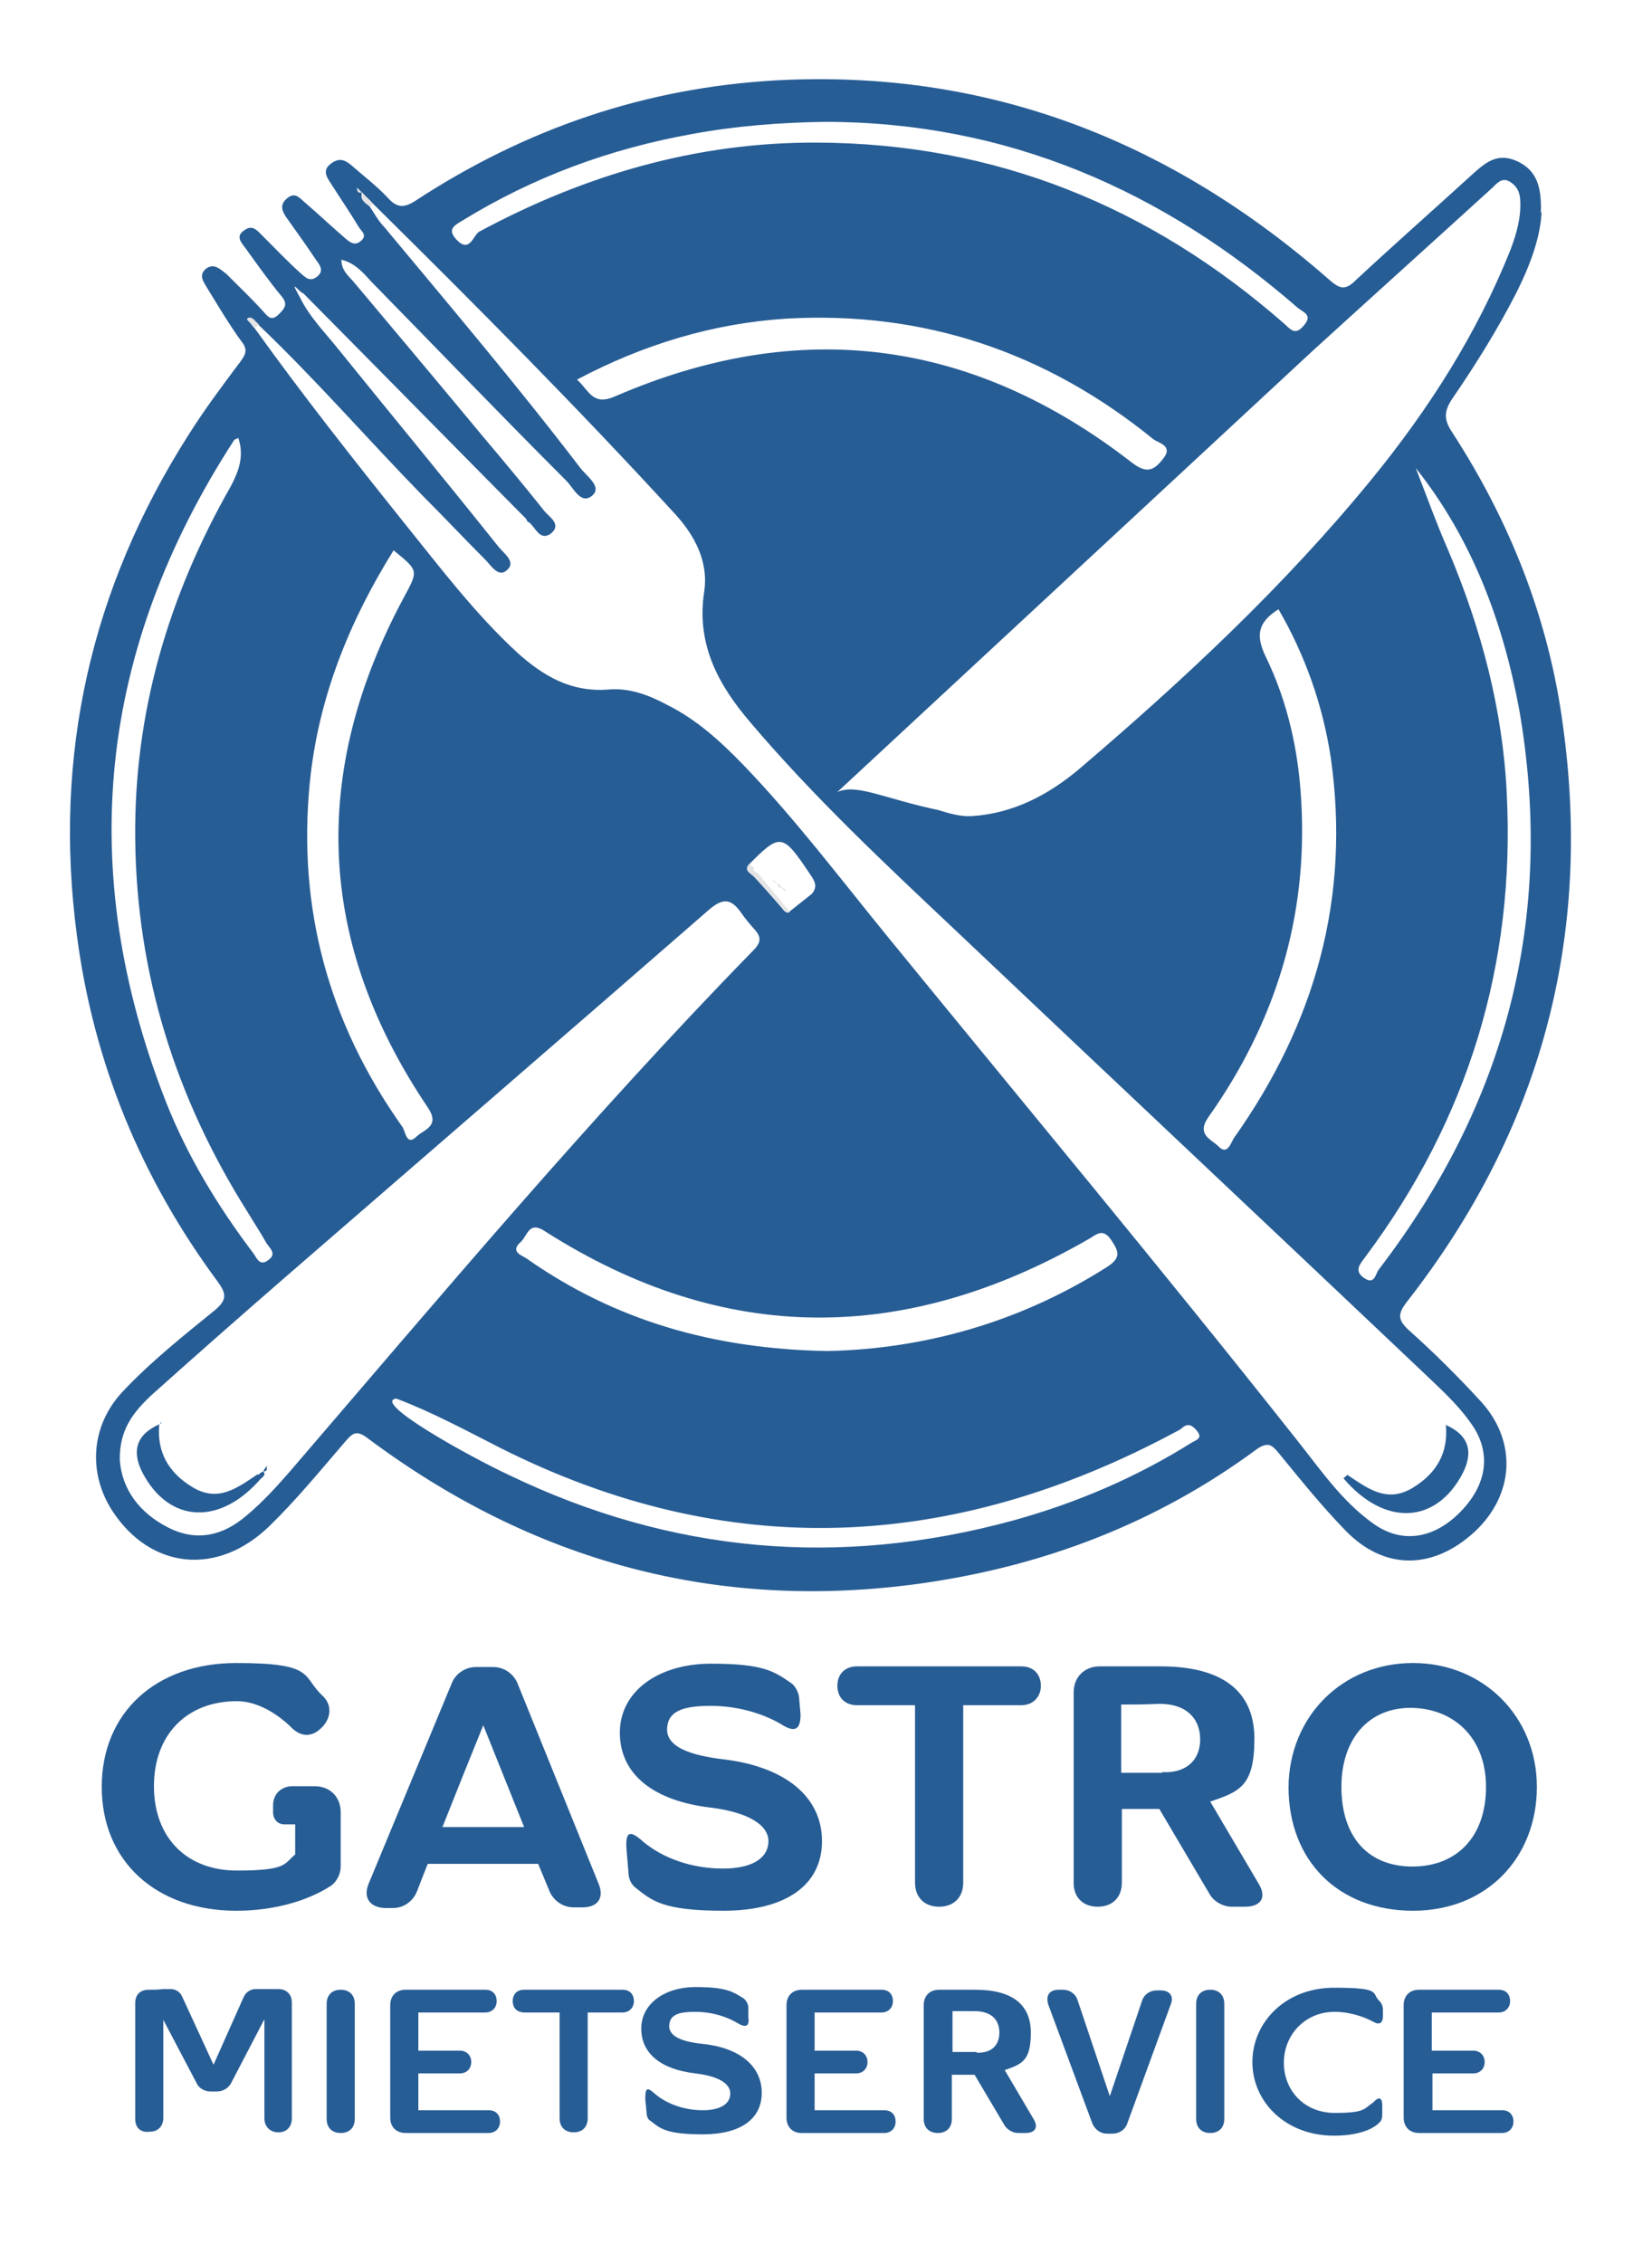 <?xml version="1.0" encoding="UTF-8"?>
<svg id="Ebene_1" xmlns="http://www.w3.org/2000/svg" version="1.1" viewBox="0 0 246.8 338">
  <!-- Generator: Adobe Illustrator 29.5.1, SVG Export Plug-In . SVG Version: 2.1.0 Build 141)  -->
  <defs>
    <style>
      .st0 {
        fill: #275d95;
      }

      .st1 {
        fill: #e4e4e5;
      }
    </style>
  </defs>
  <g>
    <path class="st0" d="M230.3,31.8c-.2,3.7-1.7,7.8-3.7,11.8-2.8,5.5-6.1,10.8-9.6,15.9-1.3,1.9-1.3,3.2-.1,5,8.7,13.4,14.5,28,16.6,43.9,4.4,31.8-3.4,60.5-23.2,85.9-1.5,1.9-1.6,2.8.3,4.5,3.7,3.3,7.3,6.9,10.7,10.6,5.4,6,4.9,13.9-1,19.4-6.2,5.7-13.5,5.8-19.3-.2-3.6-3.7-6.8-7.7-10-11.6-1-1.2-1.6-1.7-3.3-.5-14.9,11-31.7,17.4-50,20-30.6,4.3-58.2-3.3-82.8-21.7-1.6-1.2-2.2-.8-3.3.5-3.7,4.3-7.3,8.7-11.3,12.6-7.8,7.6-17.8,6.5-23.5-2.2-3.7-5.7-3.2-12.7,1.4-17.7,4.2-4.5,9.1-8.4,13.9-12.3,1.9-1.6,1.7-2.5.4-4.3-11.4-15.4-18.5-32.6-21-51.6-3.6-27,2.1-52,16.7-74.9,2.4-3.8,5.1-7.4,7.8-11,.8-1.1,1-1.8,0-3-1.8-2.5-3.4-5.2-5-7.8-.5-.9-1.4-1.9-.3-2.9,1.2-1,2.2,0,3.1.7,1.9,1.9,3.8,3.7,5.6,5.7.7.8,1.2,1.4,2.3.3.9-.9,1.3-1.5.4-2.6-1.9-2.3-3.6-4.7-5.4-7.2-.6-.8-1.6-1.8-.2-2.7,1.2-.9,1.9,0,2.7.8,1.9,1.9,3.7,3.8,5.7,5.6.7.6,1.4,1.4,2.5.5s.3-1.8-.2-2.5c-1.4-2.1-2.9-4.2-4.4-6.3-.7-1-1-1.9,0-2.8,1.2-1.1,1.9-.2,2.7.5,2.1,1.8,4.1,3.7,6.2,5.5.7.6,1.4,1,2.2.3,1.1-.9,0-1.5-.3-2.1-1.4-2.3-2.9-4.5-4.3-6.7-.6-.9-1.1-1.9.2-2.8,1.1-.8,1.9-.6,2.9.2,1.8,1.6,3.8,3.1,5.5,4.9,1.4,1.6,2.5,1.6,4.3.4,16.4-10.7,34.2-16.8,53.8-17.9,31.7-1.7,59,9.1,82.6,29.8,1.6,1.4,2.4,1.6,4,0,5.7-5.3,11.6-10.5,17.3-15.7,2-1.8,3.8-3.4,6.8-2,3,1.4,3.6,4,3.5,7.6ZM121.3,133.5c.9-1.1.4-1.9-.2-2.8-4.2-6.3-4.5-6.3-9.2-1.6-.4.4-.4.9,0,1.2.2.2.5.4.7.6,1.4,1.5,2.8,3.1,4.1,4.6.3.3.6,1,1.2.7M53.4,28.1h-.2.2c0,.4,0,.8.7.6-.4,1.1.5,1.5,1.1,2.1.7,1,1.3,2.2,2.2,3.1,9.9,11.9,19.9,23.7,29.3,36,.9,1.2,3.3,2.8,1.8,4.1-1.7,1.5-2.8-1.1-3.9-2.2-9.8-9.8-19.4-19.8-29.1-29.7-1.2-1.3-2.4-2.8-4.5-3.3,0,1.7,1.2,2.5,2,3.5,6.3,7.5,12.6,15,18.9,22.6,3.2,3.8,6.3,7.5,9.4,11.4.7.9,2.7,2,1,3.4-1.7,1.2-2.3-1-3.3-1.7-.2,0-.3-.3-.4-.5-11.1-11.2-22.2-22.5-33.3-33.7-.3,0-1.1-1-1.3-1,0,.2.7,1.4.8,1.6,1.4,2.9,3.7,5.2,5.7,7.7,8,9.9,16.1,19.7,24,29.6.8,1,2.6,2.2,1.3,3.4-1.3,1.3-2.4-.6-3.3-1.5-3.1-3.1-6.1-6.3-9.2-9.4-8.3-8.5-16-17.4-24.6-25.6l-.6-.6c-.3-.4-.7-.7-1.2-.3.2.3.5.5.7.8.2.2.3.4.5.6,7.1,9.9,14.6,19.4,22.2,28.9,5.4,6.7,10.6,13.6,17,19.5,3.9,3.5,8,5.9,13.5,5.5,3.2-.3,6.1.8,8.9,2.3,4.4,2.2,7.9,5.4,11.3,8.9,7.8,8.1,14.5,17,21.6,25.7,20.4,25,41,49.7,61,75,3.6,4.5,6.8,9.3,11.6,12.7,4.2,3,9,2.3,13-1.8s4.6-8.8,1.7-13c-2.2-3.2-5.1-5.7-7.9-8.4-23-21.8-46.1-43.5-69.1-65.3-10.6-10-21.3-20-30.8-31.2-4.8-5.6-8.1-11.7-6.9-19.5.7-4.6-1.5-8.6-4.6-11.9-14.5-15.8-29.6-31-44.9-46.1-.5-.6-1.1-1.1-1.6-1.6-.2-.2-.4-.4-.7-.7ZM59.2,208.9c-3.7.5,10.6,8.5,16.8,11.4,24.3,11.7,49.4,13.9,75.4,6.8,9.4-2.6,18.3-6.4,26.6-11.6.6-.4,1.8-.6.8-1.8-.6-.7-1.2-1.2-2.1-.5-.3.3-.7.5-1.1.7-33.2,17.8-66.8,19.5-100.8,2.4-5.3-2.7-10.3-5.4-15.6-7.4M125.1,118.3c2.9-1.3,7,1,15.1,2.7,1.6.5,3.3,1,5,.9,6.2-.4,11.5-3.2,16.1-7.1,15.6-13.3,30.6-27.3,43.6-43.2,8.5-10.4,15.8-21.8,20.8-34.4.9-2.4,1.6-4.9,1.4-7.5-.1-1.2-.6-2-1.6-2.6-1.1-.6-1.8.2-2.5.9-9,8.2-18,16.3-27,24.5M17.9,218.1c.3,4.3,2.9,7.9,7.3,10.1,4.2,2.1,8.1,1.2,11.6-1.8,2.4-2,4.5-4.3,6.5-6.6,22.6-26.3,44.9-52.9,69.2-77.8,1.2-1.2,1.3-2,.2-3.2-.7-.8-1.4-1.6-2-2.5-1.5-2.1-2.7-2.2-4.8-.4-21,18.3-42.1,36.5-63.2,54.8-6.8,5.9-13.5,11.8-20.2,17.8-2.5,2.4-4.7,5-4.6,9.6ZM123.6,201.8c14.3-.3,28.6-4.2,41.7-12.5,2.2-1.4,1.9-2.3.7-4.1-1.3-1.9-2.3-.7-3.4-.1-27.3,15.7-54.4,15.9-81.2-1.2-2.4-1.6-2.6.7-3.6,1.6-1.7,1.5.2,2,.9,2.5,13.1,9.2,27.8,13.5,44.9,13.8ZM58.8,82.2c-6.6,10.6-11.2,21.9-12.5,34.5-1.9,19,2.8,36.1,13.8,51.6.5.7.6,3,2.2,1.4,1.1-1,3.5-1.5,1.6-4.3-16.6-24.6-17.6-50-3.6-76.1,2.2-4.1,2.3-4-1.5-7.1ZM86.2,56.7c1.8,1.6,2.3,4,5.7,2.5,27.7-12,53.5-8.5,77.2,9.9,2.1,1.6,3.2,1.3,4.6-.5,1.7-2-.6-2.4-1.4-3-16-13-34.3-19.2-54.9-18-10.8.7-21.2,3.8-31.2,9.1ZM123.2,18.2c-6.6.1-13.2.6-19.7,1.8-12.3,2.2-23.8,6.4-34.5,13-1.2.7-2.2,1.3-.8,2.8,2,2.1,2.5-.7,3.4-1.2,15.8-8.5,32.6-13.4,50.5-13.3,26.6.1,49.7,9.5,69.7,27,1,.9,1.7,1.9,3,.3,1.4-1.6-.2-2-.9-2.6-20.2-17.6-43.5-27.8-70.7-27.8ZM35.6,65.4c-.3.2-.5.2-.6.3-20.3,31.3-23.8,64.2-10.2,98.9,3.2,8.1,7.7,15.5,12.9,22.4.6.7,1,2.3,2.4,1.2,1.4-1,0-1.9-.4-2.7-.9-1.6-1.9-3.1-2.8-4.6-10.7-17-16.5-35.5-16.7-55.6-.2-18.9,5-36.4,14.3-52.7,1.2-2.3,2-4.5,1.1-7.2ZM211.5,69.9c1.6,4.1,3.1,8.3,4.9,12.4,4.9,11.6,8.1,23.7,8.7,36.2,1.3,25.6-5.8,48.7-21.1,69.2-.8,1.1-1.8,2.1-.2,3.2,1.6,1.1,1.7-.7,2.2-1.3,19-24.8,26.3-52.5,21-83.4-2.4-13.1-7-25.6-15.5-36.3ZM191,91c-3,1.9-3.5,3.8-1.9,7.1,3.3,6.8,4.9,14.1,5.3,21.6,1,17.4-3.9,33.1-13.9,47.2-1.8,2.6.5,3.3,1.5,4.3,1.4,1.5,1.9-.6,2.4-1.3,12.1-17.1,17.4-35.9,14.4-56.8-1.2-7.8-3.8-15.2-7.8-22.1Z"/>
    <path class="st1" d="M117.4,133.2h0c0-.3-.2-.6-.7-.6h0c0-.3-.3-.6-.7-.6h0c0-.3-.3-.5-.7-.6h0"/>
    <path class="st1" d="M116.2,132s0,0,0,0c0,.4,0,.7.6.6h0"/>
    <path class="st1" d="M118,136.2c-.5.4-.9-.3-1.2-.7-1.4-1.5-2.8-3.1-4.1-4.6.2-.2.3-.4.5-.5"/>
    <path class="st1" d="M55.2,30.8c-.7-.5-1.5-1-1.1-2.1h0c.5.7,1.1,1.2,1.6,1.7-.1.2-.2.3-.4.4Z"/>
    <path class="st1" d="M37.6,48.4c-.2-.3-.5-.5-.7-.8.5-.4.9,0,1.2.3,0,.2-.3.4-.5.5Z"/>
    <path class="st1" d="M53.4,28.1c.2.2.4.4.6.7h0c-.6,0-.6-.3-.7-.7h0Z"/>
    <path class="st1" d="M112.7,131c-.2-.2-.5-.4-.7-.6l.5-.5c.2.2.4.4.7.5-.2.2-.3.4-.5.6Z"/>
    <path class="st1" d="M112,130.3c-.5-.4-.5-.8,0-1.2.2.2.4.3.6.5v.3c-.2,0-.3.3-.5.4Z"/>
    <path class="st1" d="M53.5,28.1h-.3.3c0,0,0,0,0,0Z"/>
    <path class="st1" d="M38.1,47.9l.6.6c-.2.2-.4.3-.7.5-.2-.2-.3-.4-.5-.6.3-.1.5-.3.6-.5Z"/>
    <path class="st1" d="M44.8,44.4"/>
    <path class="st0" d="M39.1,220.7c-6.1,7.2-13.8,6.9-17.8-.7-1.7-3.3-.9-5.8,2.6-7.3h-.1c-.4,4.1,1.3,7.2,4.9,9.4,3.9,2.4,6.8.1,9.8-1.9.2.2.4.4.6.5Z"/>
    <path class="st0" d="M39.3,219.8c.5.4,0,.7-.2,1-.2-.1-.4-.3-.6-.4.3-.3.5-.5.8-.6h0Z"/>
    <path class="st0" d="M39.8,219c.2.5,0,.8-.5.8h0c.2-.3.3-.5.5-.8h0Z"/>
    <path class="st0" d="M39.8,219c0,0,.2-.1.3-.1,0,0-.2.1-.3.1h0Z"/>
    <path class="st0" d="M23.9,212.7c.1-.1.1-.2.2-.3v.2c-.1,0-.1.1-.2.1h0Z"/>
    <path class="st0" d="M200.7,220.8c6.1,7.2,13.8,6.9,17.8-.7,1.7-3.3.9-5.8-2.6-7.3h.1c.4,4.1-1.3,7.2-4.9,9.4-3.9,2.4-6.8.1-9.8-1.9-.3.2-.4.4-.6.5Z"/>
  </g>
  <g>
    <path class="st0" d="M43.6,266.8h3.4c2.3,0,3.9,1.6,3.9,3.9v8.1c0,1.1-.6,2.3-1.5,2.9-3.4,2.2-8.4,3.7-14.1,3.7-12,0-20.1-7.4-20.1-18.5s8.1-18.5,20.1-18.5,9.7,2,13,5c1.4,1.4,1.1,3.4-.3,4.7h0c-1.5,1.5-3.2,1.3-4.6-.2-2.4-2.3-5.3-3.8-8-3.8-7.5,0-12.4,5-12.4,12.7s4.9,12.6,12.4,12.6,7-1,8.7-2.4v-4.5h-1.6c-1,0-1.6-.7-1.7-1.6v-1.3c0-1.6,1.2-2.8,2.9-2.8Z"/>
    <path class="st0" d="M55.1,281.3l12.4-29.9c.6-1.5,2.1-2.4,3.6-2.4h2.6c1.6,0,3,1,3.6,2.4l12.1,29.9c.9,2.1,0,3.6-2.4,3.6h-1.3c-1.6,0-3-1-3.6-2.4l-1.7-4.1h-16.5c-.6,1.5-1.1,2.8-1.6,4.1-.6,1.5-2,2.5-3.6,2.5h-1.2c-2.3-.1-3.3-1.6-2.4-3.7ZM78.3,272.9l-6.1-15.2c-1.8,4.4-4,9.9-6.1,15.2h12.2Z"/>
    <path class="st0" d="M93.9,279.8l-.3-3.5c-.2-2.8.5-3,2.5-1.2,3,2.5,7.3,4,11.9,4s6.8-1.7,6.8-4.1-3-4.3-8.6-5c-8.6-1-13.6-5-13.6-11.2s5.8-10.3,13.6-10.3,9.4,1.1,12,2.9c.7.5,1.2,1.6,1.2,2.4l.2,2.3c0,2.3-.9,2.7-2.8,1.5-3-1.8-6.9-2.8-10.6-2.8s-6.2.6-6.5,3c-.5,3.1,3.4,4.4,8.5,5,9,1.1,14.6,5.5,14.6,12.2s-5.6,10.4-14.7,10.4-10.7-1.5-13.1-3.4c-.7-.5-1.1-1.4-1.1-2.2Z"/>
    <path class="st0" d="M125.1,251.8c0-1.8,1.2-2.9,2.9-2.9h24.6c1.8,0,2.9,1.2,2.9,2.9s-1.2,2.9-2.9,2.9h-8.7v26.5c0,2.2-1.4,3.6-3.6,3.6s-3.6-1.4-3.6-3.6v-26.5h-8.7c-1.7,0-2.9-1.1-2.9-2.9Z"/>
    <path class="st0" d="M160.4,281.3v-28.5c0-2.3,1.6-3.9,3.9-3.9h9.1c9.2,0,14,3.7,14,10.8s-2.2,7.9-6.6,9.4l7.2,12.2c1.3,2.1.4,3.5-2,3.5h-2c-1.3,0-2.7-.8-3.3-1.9l-7.5-12.7h-5.6v11c0,2.2-1.4,3.6-3.6,3.6s-3.6-1.4-3.6-3.5ZM173.6,264.7c3.5.2,5.7-1.7,5.7-4.9s-2.2-5.4-6.3-5.3c-1.7.1-3.6.1-5.5.1v10.2h6.1Z"/>
    <path class="st0" d="M211.1,248.4c10.5,0,18.5,8,18.5,18.5s-7.4,18.5-18.5,18.5-18.6-7.4-18.6-18.5c.1-10.5,8-18.5,18.6-18.5ZM211,278.8c6.5,0,11-4.3,11-11.9s-5.1-11.8-11.3-11.8-10.3,4.6-10.3,11.8c0,7.6,4.1,11.9,10.6,11.9Z"/>
  </g>
  <g>
    <path class="st0" d="M20.2,316.5v-17.3c0-1.3.8-2,2-2s1.3,0,2.1-.1h1.2c.7,0,1.4.4,1.7,1.1l4.7,10.2,4.5-10.1c.3-.7,1-1.2,1.8-1.2h3.4c1.2,0,2,.8,2,2v17.3c0,1.3-.8,2.1-2,2.1s-2.1-.8-2.1-2.1v-14.8l-5,9.6c-.4.7-1.2,1.2-2.1,1.2h-1c-.8,0-1.7-.5-2-1.2l-5-9.5v14.6c0,1.3-.8,2.1-2,2.1-1.4.2-2.2-.6-2.2-1.9Z"/>
    <path class="st0" d="M48.8,316.5v-17.2c0-1.3.8-2.1,2.1-2.1s2.1.8,2.1,2.1v17.2c0,1.3-.8,2.1-2.1,2.1s-2.1-.8-2.1-2.1Z"/>
    <path class="st0" d="M58.3,316.3v-16.8c0-1.4.9-2.3,2.3-2.3h11.9c1.1,0,1.7.7,1.7,1.7s-.7,1.7-1.7,1.7h-10v5.7h6.2c1,0,1.7.7,1.7,1.7s-.7,1.7-1.7,1.7h-6.2v5.5h10.5c1.1,0,1.7.7,1.7,1.7s-.7,1.7-1.7,1.7h-12.4c-1.4,0-2.3-.9-2.3-2.3Z"/>
    <path class="st0" d="M76.6,298.9c0-1.1.7-1.7,1.7-1.7h14.7c1.1,0,1.7.7,1.7,1.7s-.7,1.7-1.7,1.7h-5.2v15.8c0,1.3-.8,2.1-2.1,2.1s-2.1-.8-2.1-2.1v-15.8h-5.2c-1.1,0-1.8-.6-1.8-1.7Z"/>
    <path class="st0" d="M96.6,315.6l-.2-2.1c0-1.7.3-1.8,1.5-.7,1.8,1.5,4.4,2.4,7.1,2.4s4.1-1,4.1-2.5-1.8-2.6-5.2-3c-5.2-.6-8.1-3-8.1-6.7s3.5-6.2,8.1-6.2,5.6.7,7.2,1.7c.4.3.7.9.7,1.4v1.4c.2,1.4-.4,1.6-1.6.9-1.8-1.1-4.1-1.7-6.3-1.7s-3.7.3-3.9,1.8c-.3,1.9,2,2.7,5.1,3,5.4.6,8.7,3.3,8.7,7.3s-3.3,6.2-8.8,6.2-6.4-.9-7.8-2c-.4-.2-.6-.7-.6-1.2Z"/>
    <path class="st0" d="M117.5,316.3v-16.8c0-1.4.9-2.3,2.3-2.3h11.9c1.1,0,1.7.7,1.7,1.7s-.7,1.7-1.7,1.7h-10v5.7h6.2c1,0,1.7.7,1.7,1.7s-.7,1.7-1.7,1.7h-6.2v5.5h10.4c1.1,0,1.7.7,1.7,1.7s-.7,1.7-1.7,1.7h-12.4c-1.3,0-2.2-.9-2.2-2.3Z"/>
    <path class="st0" d="M138,316.5v-17c0-1.4.9-2.3,2.3-2.3h5.4c5.5,0,8.3,2.2,8.3,6.4s-1.3,4.7-3.9,5.6l4.3,7.3c.8,1.3.2,2.1-1.2,2.1h-1.1c-.8,0-1.6-.5-2-1.1l-4.5-7.6h-3.4v6.6c0,1.3-.8,2.1-2.1,2.1s-2.1-.8-2.1-2.1ZM145.9,306.6c2.1.1,3.4-1,3.4-3s-1.3-3.2-3.7-3.2h-3.3v6.1h3.6Z"/>
    <path class="st0" d="M158.2,297.2h.6c1,0,1.9.6,2.2,1.6l4.8,14.3,4.8-14.2c.3-1,1.2-1.6,2.2-1.6h.6c1.4,0,2,.9,1.5,2.1l-6.5,17.8c-.3.9-1.2,1.5-2.2,1.5h-.8c-1,0-1.8-.6-2.2-1.5l-6.6-17.8c-.4-1.4.2-2.2,1.6-2.2Z"/>
    <path class="st0" d="M178.7,316.5v-17.2c0-1.3.8-2.1,2.1-2.1s2.1.8,2.1,2.1v17.2c0,1.3-.8,2.1-2.1,2.1s-2.1-.8-2.1-2.1Z"/>
    <path class="st0" d="M206.5,314.5v1.4c0,.4-.1.8-.3,1-1.1,1.3-3.7,2.1-6.9,2.1-7.3,0-12.2-5.1-12.2-11s4.9-11.1,12.2-11.1,5.5.8,6.8,2c.3.3.5.8.5,1.3v1c0,1-.6,1.3-1.4.8-1.5-.8-3.6-1.5-5.8-1.5-4.5,0-7.6,3.5-7.6,7.6s3,7.5,7.6,7.5,4.3-.6,5.8-1.6c.8-.9,1.3-.7,1.3.5Z"/>
    <path class="st0" d="M209.7,316.3v-16.8c0-1.4.9-2.3,2.3-2.3h11.9c1.1,0,1.7.7,1.7,1.7s-.7,1.7-1.7,1.7h-10v5.7h6.2c1,0,1.7.7,1.7,1.7s-.7,1.7-1.7,1.7h-6.1v5.5h10.4c1.1,0,1.7.7,1.7,1.7s-.7,1.7-1.7,1.7h-12.4c-1.4,0-2.3-.9-2.3-2.3Z"/>
  </g>
</svg>